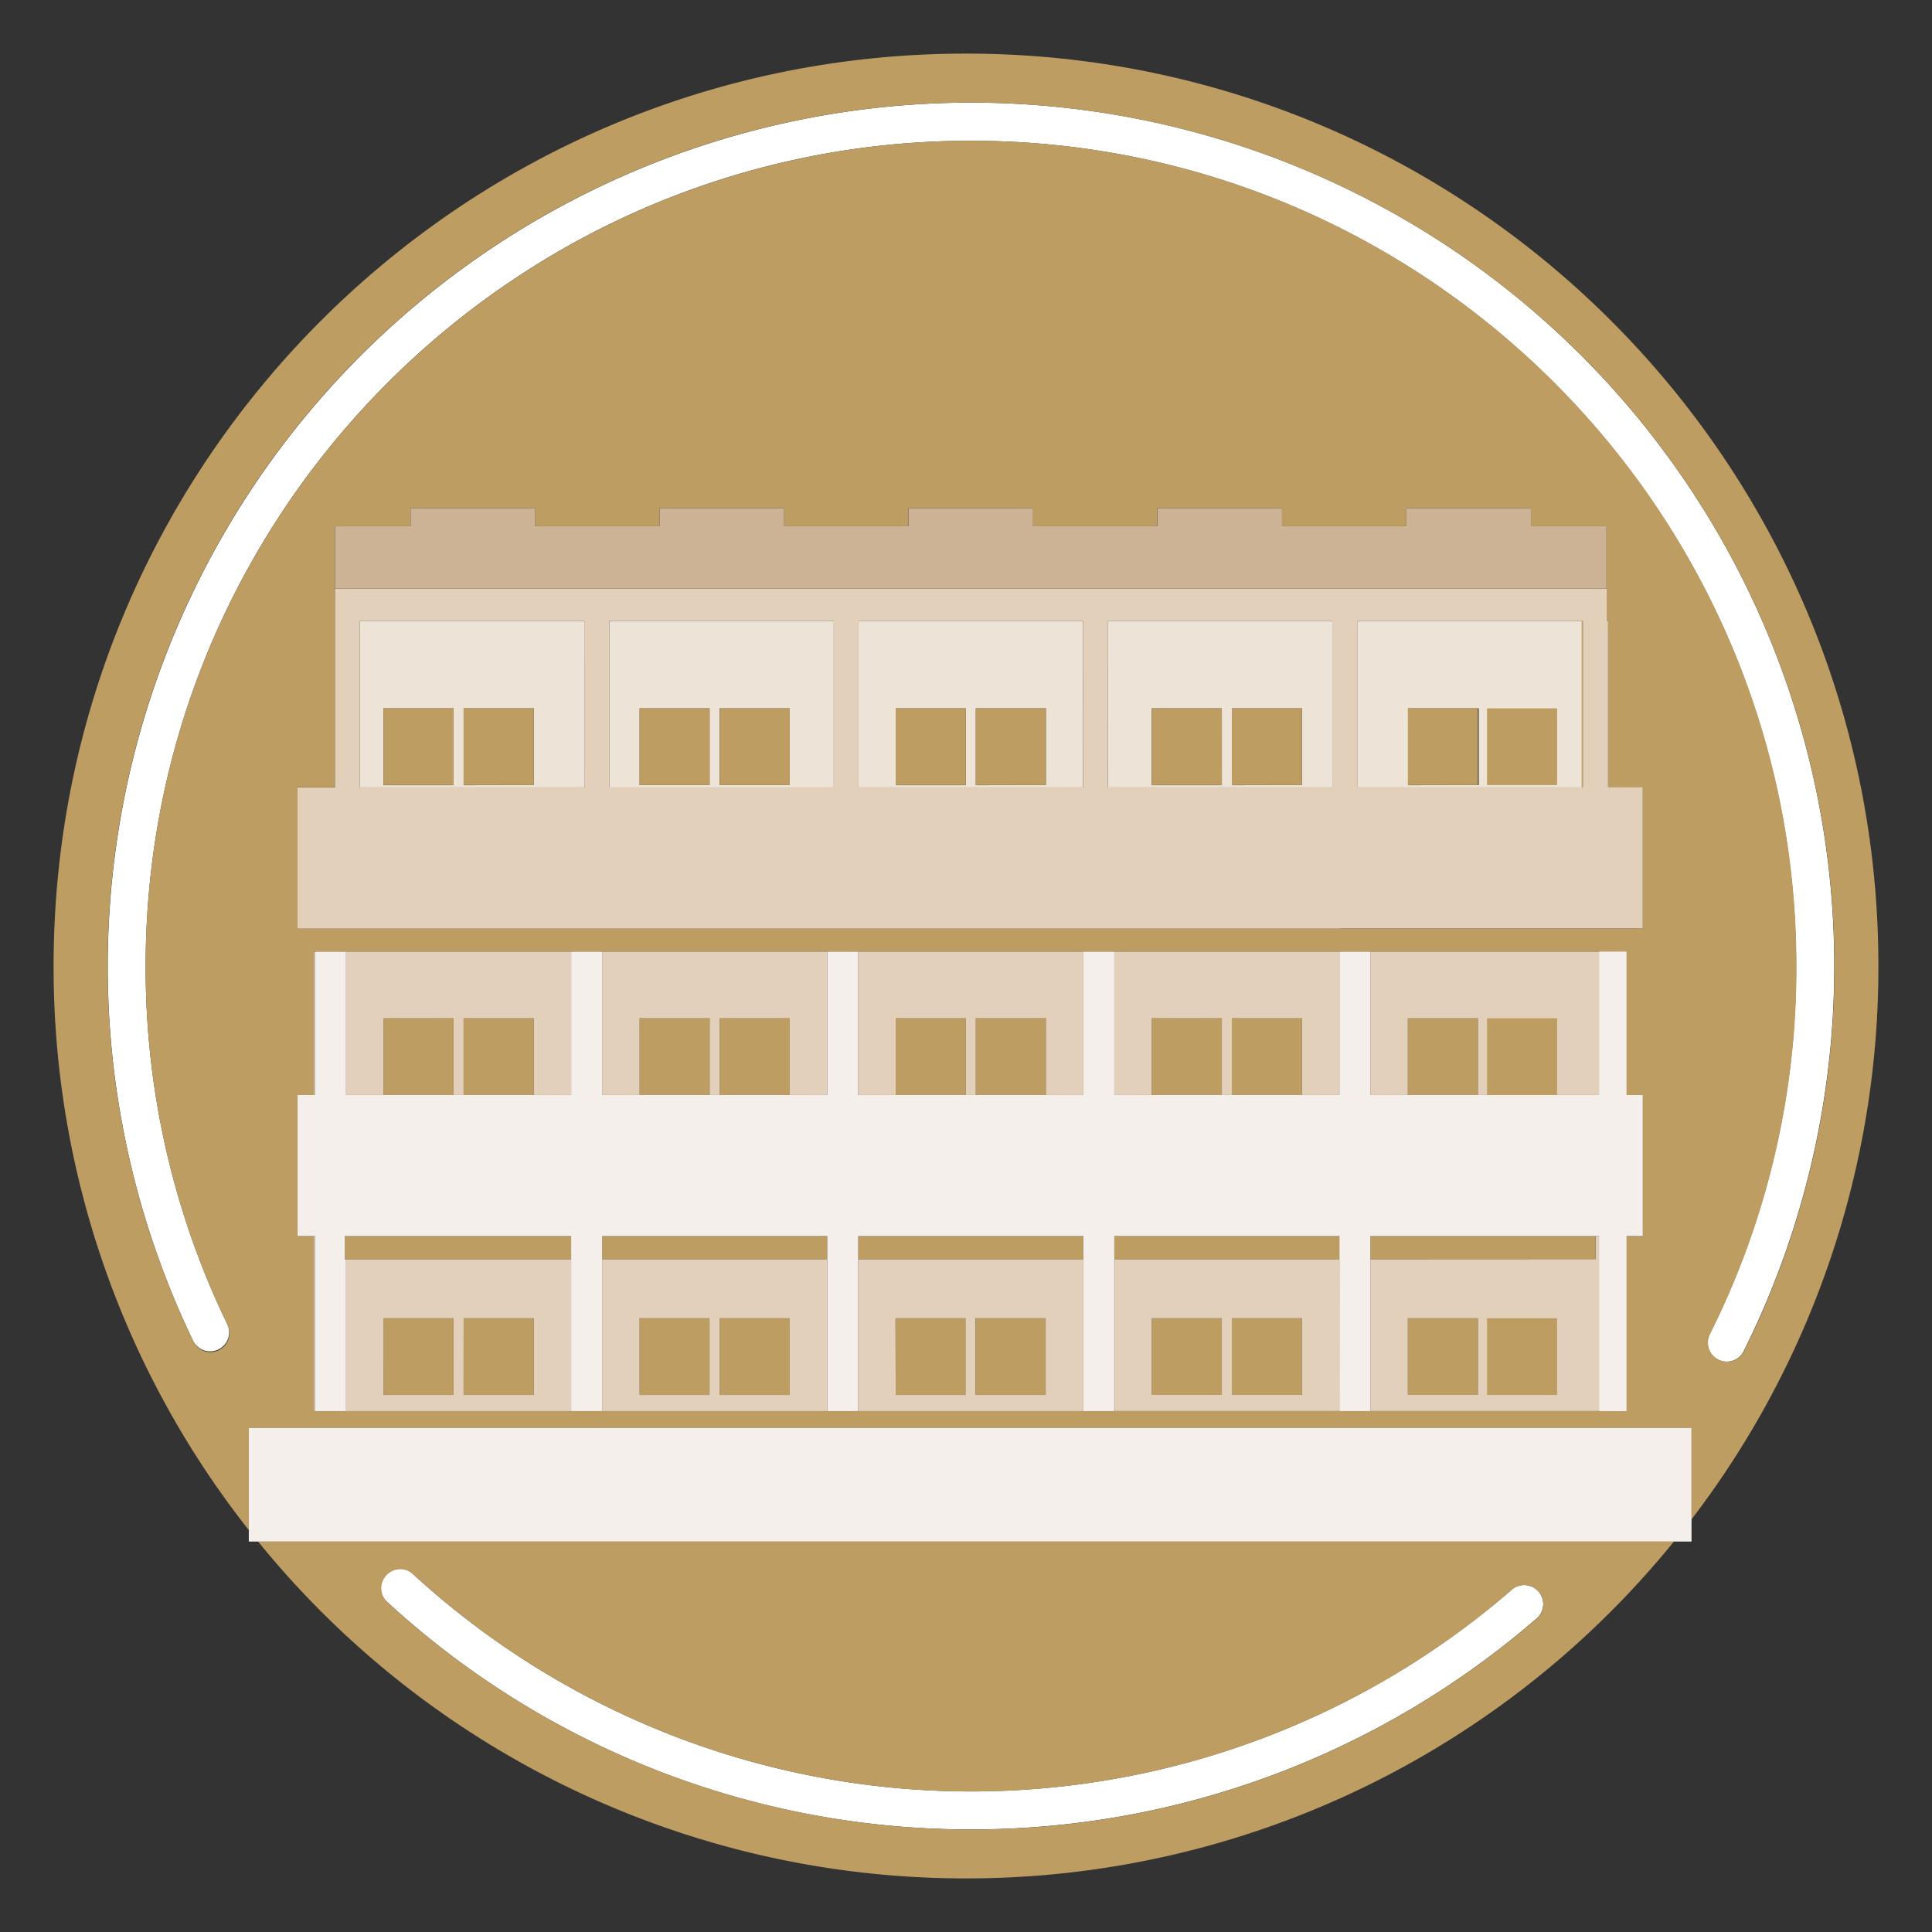 <?xml version="1.0" encoding="UTF-8"?> <svg xmlns="http://www.w3.org/2000/svg" id="Слой_1" data-name="Слой 1" viewBox="0 0 501 501"><rect x="0" y="0" width="501" height="501" fill="#333333" stroke="none"/> <defs> <style>.cls-1{fill:#e2d0ba;}.cls-2{fill:#fff;}.cls-3{fill:#ede3d6;}.cls-4{fill:#bd9d62;}.cls-5{fill:#ccb396;}.cls-6{fill:#f4efea;}</style> </defs> <title>4-3</title> <rect class="cls-1" x="81.39" y="320.53" width="0.31" height="45.38"></rect> <rect class="cls-1" x="81.39" y="246.78" width="0.31" height="37.17"></rect> <path class="cls-2" d="M37.77,250.5c0-118,96-214,214-214s214,96,214,214a211.85,211.85,0,0,1-22.36,95.35,4.93,4.93,0,1,0,8.82,4.4A223.94,223.94,0,0,0,251.81,26.61,224,224,0,0,0,50,347.54a4.93,4.93,0,1,0,8.88-4.28A212,212,0,0,1,37.77,250.5Z"></path> <path class="cls-2" d="M251.81,474.4a223.79,223.79,0,0,0,146.67-54.72,4.93,4.93,0,0,0-6.46-7.45,214,214,0,0,1-284.87-4,4.93,4.93,0,1,0-6.66,7.26A223.27,223.27,0,0,0,251.81,474.4Z"></path> <path class="cls-3" d="M222.63,161v43.2h58.21V161Zm27.81,42.62H232.27V183.69h18.17Zm2.6,0V183.69h18.17v19.89Z"></path> <path class="cls-3" d="M351.95,161v43.2h58.57V161Zm13.22,42.62V183.69h18.29v19.89Z"></path> <path class="cls-3" d="M287.29,161v43.2H345.5V161Zm29.56,42.62H298.67V183.69h18.17Zm2.6,0V183.69h18.17v19.89Z"></path> <path class="cls-3" d="M93.32,161v43.2h58.21V161Zm24.31,42.62H99.45V183.69h18.17Zm2.6,0V183.69H138.4v19.89Z"></path> <path class="cls-3" d="M158,161v43.2h58.21V161ZM184,203.58H165.86V183.69H184Zm2.6,0V183.69H204.8v19.89Z"></path> <path class="cls-4" d="M487.1,250.5c0-130.67-105.93-236.6-236.6-236.6S13.9,119.83,13.9,250.5A235.59,235.59,0,0,0,64.52,396.78V370.26H438.64V394A235.55,235.55,0,0,0,487.1,250.5Zm-449.33,0a212,212,0,0,0,21.09,92.76A4.93,4.93,0,1,1,50,347.54,223.94,223.94,0,0,1,251.81,26.61a224,224,0,0,1,200.5,323.64,4.93,4.93,0,1,1-8.82-4.4,211.85,211.85,0,0,0,22.36-95.35c0-118-96-214-214-214S37.77,132.48,37.77,250.5ZM426,240.75H77.15V204.16h9.72V152.54h0V136.46h19.6v-4.67h32.29v4.67H171v-4.67h32.29v4.67h32.26v-4.67h32.29v4.67h32.26v-4.67h32.29v4.67H364.7v-4.67H397v4.67h19.6v16.08h0V161H417v43.2h9ZM355.36,365.92h-274V320.53H77.15V283.95h4.24V246.78H421.77v37.17H426v36.59h-4.24v45.38Z"></path> <path class="cls-4" d="M250.5,487.1a236.13,236.13,0,0,0,183.58-87.36H66.92A236.13,236.13,0,0,0,250.5,487.1ZM100.18,408.55a4.93,4.93,0,0,1,7-.3,214,214,0,0,0,284.87,4,4.93,4.93,0,0,1,6.46,7.45,223.9,223.9,0,0,1-298-4.16A4.93,4.93,0,0,1,100.18,408.55Z"></path> <rect class="cls-4" x="410.16" y="160.96" width="0.36" height="43.2"></rect> <rect class="cls-4" x="355.36" y="320.53" width="58.38" height="6.03"></rect> <rect class="cls-4" x="156.14" y="320.53" width="58.38" height="6.03"></rect> <rect class="cls-4" x="222.55" y="320.53" width="58.38" height="6.03"></rect> <rect class="cls-4" x="288.96" y="320.53" width="58.38" height="6.03"></rect> <polygon class="cls-4" points="89.42 320.53 89.42 326.56 89.74 326.56 148.11 326.56 148.11 320.53 89.74 320.53 89.42 320.53"></polygon> <rect class="cls-4" x="99.45" y="264.06" width="18.17" height="19.89"></rect> <rect class="cls-4" x="120.22" y="264.06" width="18.17" height="19.89"></rect> <rect class="cls-4" x="165.86" y="264.06" width="18.17" height="19.89"></rect> <rect class="cls-4" x="186.63" y="264.06" width="18.17" height="19.89"></rect> <rect class="cls-4" x="232.27" y="264.06" width="18.17" height="19.89"></rect> <rect class="cls-4" x="253.04" y="264.06" width="18.17" height="19.89"></rect> <rect class="cls-4" x="298.67" y="264.06" width="18.17" height="19.89"></rect> <rect class="cls-4" x="319.44" y="264.06" width="18.17" height="19.89"></rect> <rect class="cls-4" x="365.08" y="264.06" width="18.17" height="19.89"></rect> <rect class="cls-4" x="99.45" y="341.84" width="18.17" height="19.89"></rect> <rect class="cls-4" x="120.22" y="341.84" width="18.17" height="19.89"></rect> <rect class="cls-4" x="165.86" y="341.84" width="18.17" height="19.89"></rect> <rect class="cls-4" x="186.63" y="341.84" width="18.17" height="19.89"></rect> <rect class="cls-4" x="232.27" y="341.84" width="18.17" height="19.89"></rect> <rect class="cls-4" x="253.04" y="341.84" width="18.17" height="19.89"></rect> <rect class="cls-4" x="298.67" y="341.84" width="18.17" height="19.89"></rect> <rect class="cls-4" x="319.44" y="341.84" width="18.17" height="19.89"></rect> <rect class="cls-4" x="365.08" y="341.84" width="18.17" height="19.89"></rect> <rect class="cls-4" x="99.45" y="183.69" width="18.17" height="19.89"></rect> <rect class="cls-4" x="120.22" y="183.69" width="18.17" height="19.89"></rect> <rect class="cls-4" x="165.86" y="183.69" width="18.17" height="19.89"></rect> <rect class="cls-4" x="186.63" y="183.69" width="18.17" height="19.89"></rect> <rect class="cls-4" x="232.27" y="183.69" width="18.17" height="19.89"></rect> <rect class="cls-4" x="253.04" y="183.69" width="18.17" height="19.89"></rect> <rect class="cls-4" x="298.67" y="183.69" width="18.17" height="19.89"></rect> <rect class="cls-4" x="319.44" y="183.69" width="18.17" height="19.89"></rect> <rect class="cls-4" x="365.08" y="183.69" width="18.17" height="19.89"></rect> <polygon class="cls-5" points="396.99 136.46 396.99 131.79 364.7 131.79 364.7 136.46 352.04 136.46 345.1 136.46 332.44 136.46 332.44 131.79 300.14 131.79 300.14 136.46 287.48 136.46 280.55 136.46 267.88 136.46 267.88 131.79 235.59 131.79 235.59 136.46 222.93 136.46 215.99 136.46 203.32 136.46 203.32 131.79 171.03 131.79 171.03 136.46 158.37 136.46 151.43 136.46 138.77 136.46 138.77 131.79 106.48 131.79 106.48 136.46 86.88 136.46 86.88 152.54 90.1 152.54 106.48 152.54 138.77 152.54 151.43 152.54 158.37 152.54 171.03 152.54 203.32 152.54 215.99 152.54 222.93 152.54 235.59 152.54 267.88 152.54 280.55 152.54 287.48 152.54 300.14 152.54 332.44 152.54 345.1 152.54 352.04 152.54 364.7 152.54 396.99 152.54 410.16 152.54 416.59 152.54 416.59 136.46 396.99 136.46"></polygon> <path class="cls-1" d="M347.33,326.56H289v39.35h58.38Zm-30.49,35.16H298.67V341.84h18.17Zm20.77,0H319.44V341.84h18.17Z"></path> <polygon class="cls-1" points="347.33 283.95 347.33 246.78 288.96 246.78 288.96 283.95 298.67 283.95 298.67 264.06 316.85 264.06 316.85 283.95 319.44 283.95 319.44 264.06 337.62 264.06 337.62 283.95 347.33 283.95"></polygon> <path class="cls-1" d="M355.36,326.56v39.35h66.41V320.53h-8v6Zm27.89,35.16H365.08V341.84h18.17Z"></path> <polygon class="cls-1" points="222.55 283.95 232.27 283.95 232.27 264.06 250.44 264.06 250.44 283.95 253.04 283.95 253.04 264.06 271.21 264.06 271.21 283.95 280.93 283.95 280.93 246.78 222.55 246.78 222.55 283.95"></polygon> <polygon class="cls-1" points="156.14 283.95 165.86 283.95 165.86 264.06 184.03 264.06 184.03 283.95 186.63 283.95 186.63 264.06 204.8 264.06 204.8 283.95 214.52 283.95 214.52 246.78 156.14 246.78 156.14 283.95"></polygon> <polygon class="cls-1" points="89.74 283.95 99.45 283.95 99.45 264.06 117.63 264.06 117.63 283.95 120.22 283.95 120.22 264.06 138.4 264.06 138.4 283.95 148.11 283.95 148.11 246.78 89.74 246.78 89.74 283.95"></polygon> <path class="cls-1" d="M156.14,365.92h58.38V326.56H156.14Zm30.49-24.08H204.8v19.89H186.63Zm-20.77,0H184v19.89H165.86Z"></path> <path class="cls-1" d="M222.55,365.92h58.38V326.56H222.55ZM253,341.84h18.17v19.89H253Zm-20.77,0h18.17v19.89H232.27Z"></path> <path class="cls-1" d="M89.74,365.92h58.38V326.56H89.74Zm30.49-24.08H138.4v19.89H120.22Zm-20.77,0h18.17v19.89H99.45Z"></path> <polygon class="cls-1" points="421.77 246.78 355.36 246.78 355.36 283.95 365.08 283.95 365.08 264.06 383.25 264.06 383.25 283.95 421.77 283.95 421.77 246.78"></polygon> <path class="cls-1" d="M347.33,240.75H426V204.16h-9V161h-.36v-8.42H86.87v51.62H77.15v36.59H347.33ZM351.95,161h58.57v43.2H351.95Zm-200.41,43.2H93.32V161h58.21Zm64.66,0H158V161h58.21Zm64.66,0H222.63V161h58.21Zm6.45-43.2H345.5v43.2H287.29Z"></path> <polygon class="cls-6" points="421.77 283.95 421.77 246.78 414.71 246.78 414.71 283.95 383.25 283.95 365.08 283.95 355.36 283.95 355.36 246.78 347.33 246.78 347.33 283.95 337.62 283.95 319.44 283.95 316.85 283.95 298.67 283.95 288.96 283.95 288.96 246.78 280.93 246.78 280.93 283.95 271.21 283.95 253.04 283.95 250.44 283.95 232.27 283.95 222.55 283.95 222.55 246.78 214.52 246.78 214.52 283.95 204.8 283.95 186.63 283.95 184.03 283.95 165.86 283.95 156.14 283.95 156.14 246.78 148.11 246.78 148.11 283.95 138.4 283.95 120.22 283.95 117.63 283.95 99.45 283.95 89.74 283.95 89.74 246.78 81.71 246.78 81.71 283.95 81.39 283.95 77.16 283.95 77.16 320.53 81.39 320.53 81.71 320.53 81.71 365.92 89.74 365.92 89.74 326.56 89.42 326.56 89.42 320.53 89.74 320.53 148.11 320.53 148.11 326.56 148.11 365.92 156.14 365.92 156.14 326.56 156.14 320.53 214.52 320.53 214.52 326.56 214.52 365.92 222.55 365.92 222.55 326.56 222.55 320.53 280.93 320.53 280.93 326.56 280.93 365.92 288.96 365.92 288.96 326.56 288.96 320.53 347.33 320.53 347.33 326.56 347.33 365.92 355.36 365.92 355.36 326.56 355.36 320.53 413.74 320.53 414.71 320.53 414.71 365.92 421.77 365.92 421.77 320.53 426.01 320.53 426.01 283.95 421.77 283.95"></polygon> <polygon class="cls-6" points="438.64 399.75 438.64 393.96 438.64 370.26 421.77 370.26 355.36 370.26 347.33 370.26 288.96 370.26 280.93 370.26 222.55 370.26 214.52 370.26 156.14 370.26 148.11 370.26 89.74 370.26 81.71 370.26 81.39 370.26 64.52 370.26 64.52 396.78 64.52 399.75 66.92 399.75 434.08 399.75 438.64 399.75"></polygon> <rect class="cls-4" x="385.62" y="264.06" width="18.17" height="19.89"></rect> <rect class="cls-4" x="385.62" y="183.69" width="18.17" height="19.89"></rect> <rect class="cls-4" x="385.62" y="341.84" width="18.17" height="19.89"></rect> </svg> 